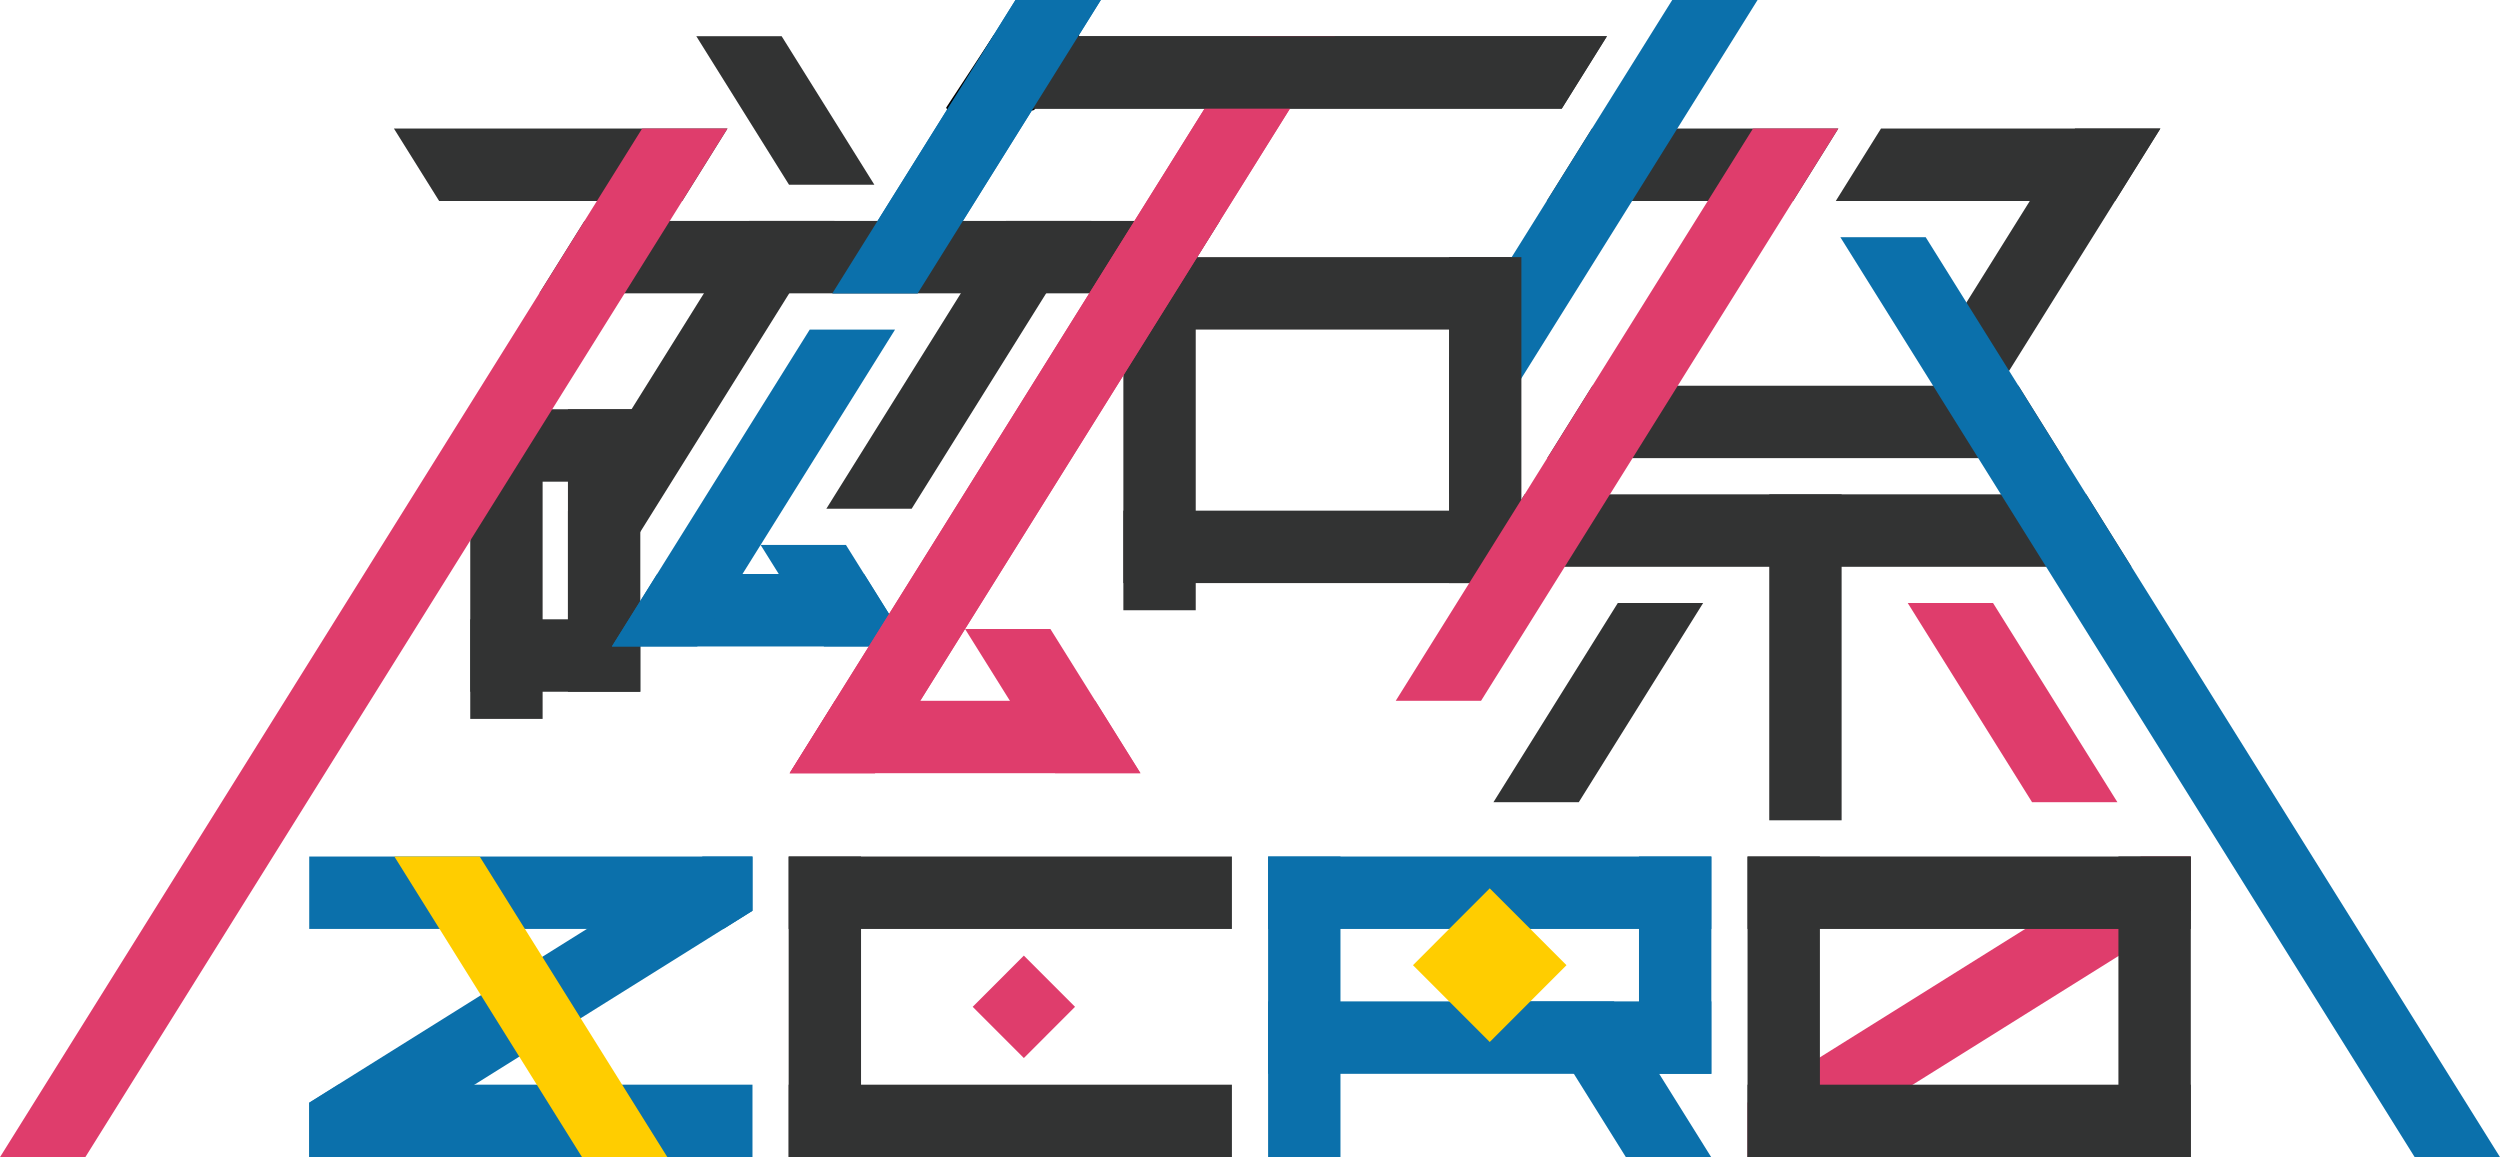 <svg width="646" height="299" viewBox="0 0 646 299" fill="none" xmlns="http://www.w3.org/2000/svg">
<path d="M393.127 66.444H290.278V85.161H393.127V66.444Z" fill="#323333"/>
<path d="M393.127 131.953H290.278V150.67H393.127V131.953Z" fill="#323333"/>
<path d="M165.456 105.75H121.512V124.466H165.456V105.75Z" fill="#323333"/>
<path d="M165.456 160.028H121.512V178.745H165.456V160.028Z" fill="#323333"/>
<path d="M318.327 221.326H203.791V240.042H318.327V221.326Z" fill="#323333"/>
<path d="M264.564 246.926L251.341 260.161L264.564 273.395L277.787 260.161L264.564 246.926Z" fill="#DF3D6C"/>
<path d="M442.214 221.326H327.677V240.042H442.214V221.326Z" fill="#0B70AB"/>
<path d="M553.225 221.326L451.564 284.911V299H464.322L566.1 235.344V221.326H553.225Z" fill="#DF3D6C"/>
<path d="M566.1 221.326H451.564V240.042H566.1V221.326Z" fill="#323333"/>
<path d="M318.327 280.283H203.791V299H318.327V280.283Z" fill="#323333"/>
<path d="M566.1 280.283H451.564V299H566.1V280.283Z" fill="#323333"/>
<path d="M442.214 258.759H327.677V277.476H442.214V258.759Z" fill="#0B70AB"/>
<path d="M140.211 105.75H121.512V185.764H140.211V105.75Z" fill="#323333"/>
<path d="M165.456 105.75H146.756V178.745H165.456V105.75Z" fill="#323333"/>
<path d="M222.491 221.326H203.791V299H222.491V221.326Z" fill="#323333"/>
<path d="M308.977 66.444H290.278V157.689H308.977V66.444Z" fill="#323333"/>
<path d="M346.377 221.326H327.677V299H346.377V221.326Z" fill="#0B70AB"/>
<path d="M442.214 221.326H423.514V277.476H442.214V221.326Z" fill="#0B70AB"/>
<path d="M470.264 221.326H451.564V299H470.264V221.326Z" fill="#323333"/>
<path d="M566.1 221.326H547.4V299H566.1V221.326Z" fill="#323333"/>
<path d="M475.018 33.222H411.364L399.676 51.939H463.335L475.018 33.222Z" fill="#323333"/>
<path d="M374.427 127.704L454.154 0H432.102L374.427 92.386V127.704Z" fill="#0B70AB"/>
<path d="M393.127 66.444H374.427V150.67H393.127V66.444Z" fill="#323333"/>
<path d="M475.874 127.742H457.174V211.967H475.874V127.742Z" fill="#323333"/>
<path d="M181.566 221.326L79.904 284.911V299H92.662L194.441 235.344V221.326H181.566Z" fill="#0B70AB"/>
<path d="M146.756 167.393L215.623 57.086H193.571L146.756 132.075V167.393Z" fill="#323333"/>
<path d="M395.001 258.759L420.125 299H442.172L417.053 258.759H395.001Z" fill="#0B70AB"/>
<path d="M382.276 146.459H550.771L539.084 127.742H393.959L382.276 146.459Z" fill="#323333"/>
<path d="M399.803 118.383H533.24L521.557 99.667H411.485L399.803 118.383Z" fill="#323333"/>
<path d="M382.706 181.085L475.018 33.222H452.971L360.659 181.085H382.706Z" fill="#DF3D6C"/>
<path d="M407.956 207.288L440.091 155.817H418.04L385.904 207.288H407.956Z" fill="#323333"/>
<path d="M547.139 207.288L515.003 155.817H492.956L525.087 207.288H547.139Z" fill="#DF3D6C"/>
<path d="M249.372 162.527L272.644 199.801H294.691L271.419 162.527H249.372Z" fill="#DF3D6C"/>
<path d="M215.735 181.085L204.048 199.801H294.691L283.008 181.085H215.735Z" fill="#DF3D6C"/>
<path d="M196.545 140.811L212.921 167.047H234.973L218.592 140.811H196.545Z" fill="#0B70AB"/>
<path d="M235.576 131.452L282.003 57.086H259.956L213.529 131.452H235.576Z" fill="#323333"/>
<path d="M225.931 47.728L201.977 9.358H179.925L203.88 47.728H225.931Z" fill="#323333"/>
<path d="M101.793 33.222L113.48 51.939H176.293L187.975 33.222H101.793Z" fill="#323333"/>
<path d="M486.046 33.222L474.359 51.939H546.55L558.232 33.222H486.046Z" fill="#323333"/>
<path d="M169.799 148.33L158.112 167.047H234.973L223.29 148.33H169.799Z" fill="#0B70AB"/>
<path d="M209.237 85.161L158.112 167.047L180.164 167.047L231.284 85.161H209.237Z" fill="#0B70AB"/>
<path d="M237.128 75.803L284.453 0H262.401L244.874 28.075L215.076 75.803H237.128Z" fill="#0B70AB"/>
<path d="M315.2 57.086H151.029L139.342 75.803H303.512L315.2 57.086Z" fill="#323333"/>
<path d="M226.1 199.801L344.993 9.358H322.942L204.048 199.801H226.1Z" fill="#DF3D6C"/>
<path d="M415.235 9.358H257.146L244.874 28.075H403.552L415.235 9.358Z" fill="#323333"/>
<path d="M22.052 299L187.975 33.222H165.928L0 299H22.052Z" fill="#DF3D6C"/>
<path d="M519.154 95.82L558.232 33.222H536.185L497.103 95.82H519.154Z" fill="#323333"/>
<path d="M646 299L497.603 61.297H475.551L623.953 299H646Z" fill="#0B70AB"/>
<path d="M79.904 221.326V240.042H186.928L194.441 235.344V221.326H79.904Z" fill="#0B70AB"/>
<path d="M194.441 299V280.283H87.417L79.904 284.981V299H194.441Z" fill="#0B70AB"/>
<path d="M123.952 221.326L172.445 299H150.393L101.9 221.326H123.952Z" fill="#FFCD00"/>
<path d="M384.947 229.549L365.113 249.402L384.947 269.254L404.782 249.402L384.947 229.549Z" fill="#FFCD00"/>
<path d="M279.006 9.606L278.866 9.349L278.609 8.89H257.146L256.758 9.101L244.482 27.818L244.874 28.543H266.926L267.324 28.323L279.006 9.606Z" fill="black"/>
<path d="M226.1 199.801L344.993 9.358H322.942L204.048 199.801H226.1Z" fill="#DF3D6C"/>
<path d="M415.235 9.358H257.146L244.874 28.075H403.552L415.235 9.358Z" fill="#323333"/>
<path d="M237.128 75.803L284.453 0H262.401L244.874 28.075L215.076 75.803H237.128Z" fill="#0B70AB"/>
</svg>
